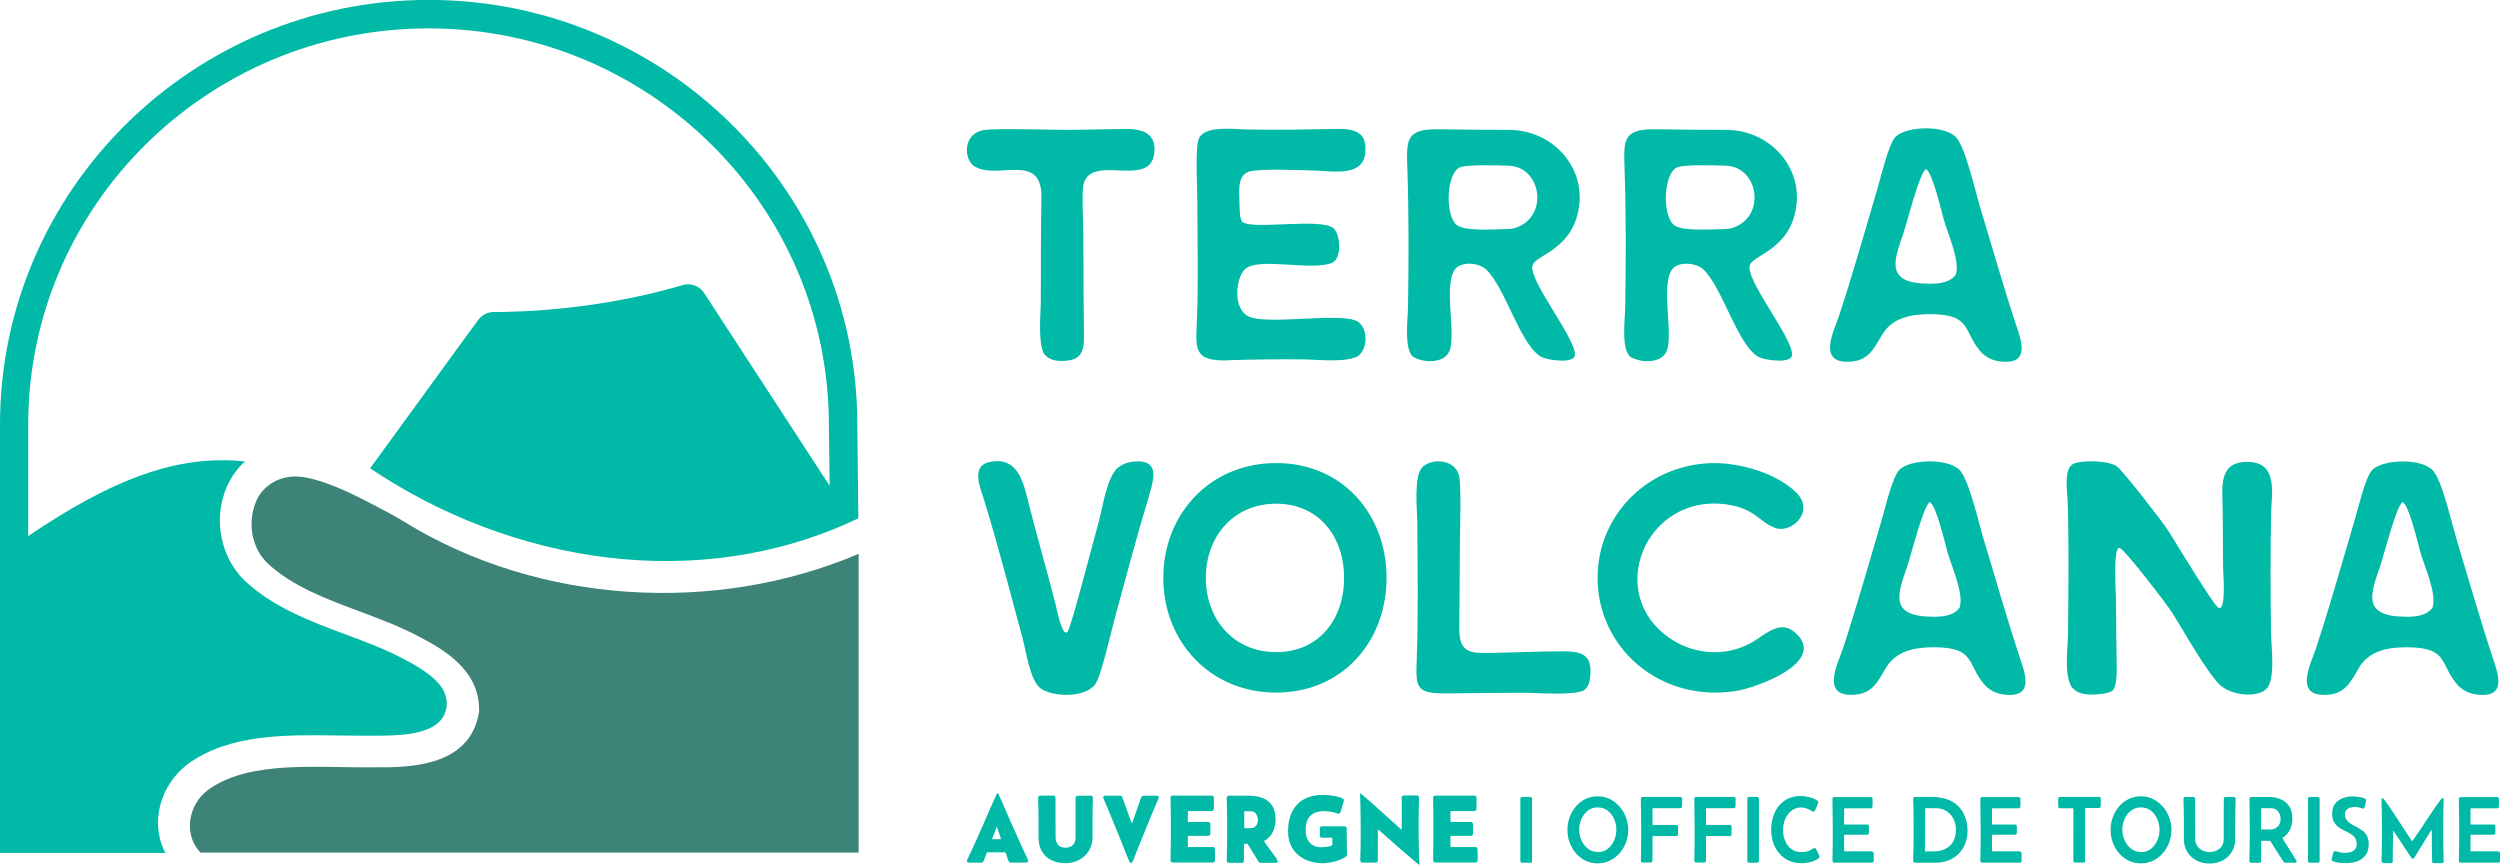 <svg width="318" height="110" viewBox="0 0 318 110" fill="none" xmlns="http://www.w3.org/2000/svg">
    <path id="texte" d="M124.03 21.2C126.92 22.9 132.57 19.28 132.47 25.15C132.39 29.5 132.4 33.79 132.39 38.14C132.39 39.98 132 43.42 132.78 44.98C133.38 45.72 134.1 45.92 135.08 45.91C137.55 45.89 137.9 44.75 137.88 42.67C137.84 38.32 137.8 34.03 137.8 29.68C137.8 28.1 137.61 25.24 137.76 23.86C138.28 19.16 146.31 24.2 146.83 19.47C147.11 16.96 145.34 16.38 143.11 16.4C140.81 16.42 137.89 16.52 135.54 16.52C133.54 16.52 126.55 16.28 125.06 16.56C122.46 17.05 122.53 20.33 124.03 21.21V21.2ZM156.23 45.82C159.44 45.72 162.47 45.68 165.68 45.71C167.74 45.73 170.95 46.16 172.7 45.33C174.1 44.31 173.95 41.65 172.7 40.9C170.62 39.66 161.44 41.38 158.89 40.28C156.77 39.37 157.18 35.41 158.32 34.28C159.99 32.61 166.76 34.54 169.45 33.42C170.69 32.9 170.53 29.87 169.65 29.06C168.12 27.64 159.26 29.3 158.04 28.22C157.67 27.89 157.67 26.42 157.67 25.96C157.67 24.67 157.25 22.4 158.84 21.84C160.04 21.41 165.76 21.65 167.42 21.71C169.74 21.79 173.37 22.44 173.66 19.47C173.94 16.72 172.24 16.35 169.83 16.4C165.82 16.47 162.63 16.56 158.61 16.47C156.95 16.43 153.3 15.94 152.51 17.58C151.99 18.66 152.3 23.97 152.3 25.54C152.3 30.44 152.45 35.76 152.25 40.62C152.1 44.36 151.74 45.98 156.24 45.84L156.23 45.82ZM179.93 45.48C181.23 46.18 183.68 46.21 184.35 44.7C185.38 42.37 183.17 34.89 185.67 33.78C186.67 33.33 188.23 33.53 189.02 34.26C191.54 36.6 193.5 44.34 196.26 45.49C197.09 45.83 200.32 46.29 200.33 45.12C200.35 42.85 194.26 35.47 194.96 33.69C195.51 32.29 200.74 31.62 200.95 25.11H200.94C200.94 20.37 196.91 16.52 191.93 16.52C188.95 16.52 186.08 16.5 183.09 16.44C178.73 16.36 178.9 17.81 179.02 21.6C179.21 27.26 179.19 33.4 179.1 39.07C179.08 40.56 178.5 44.74 179.92 45.5L179.93 45.48ZM185.67 21.3C186.55 20.89 190.77 21.03 191.95 21.08C196.22 21.27 197.04 27.87 192.5 29.06C192.47 29.06 192.03 29.13 191.92 29.13C190.36 29.14 186.55 29.47 185.38 28.68C183.78 27.6 183.93 22.12 185.67 21.3ZM207.56 45.48C208.86 46.18 211.31 46.21 211.98 44.7C213.01 42.37 210.8 34.89 213.3 33.78C214.3 33.33 215.86 33.53 216.65 34.26C219.17 36.6 221.13 44.34 223.89 45.49C224.72 45.83 227.95 46.29 227.96 45.12C227.98 42.85 221.89 35.47 222.59 33.69C223.14 32.29 228.37 31.62 228.58 25.11H228.57C228.57 20.37 224.54 16.52 219.56 16.52C216.58 16.52 213.71 16.5 210.72 16.44C206.36 16.36 206.53 17.81 206.65 21.6C206.84 27.26 206.82 33.4 206.73 39.07C206.71 40.56 206.13 44.74 207.55 45.5L207.56 45.48ZM213.3 21.3C214.18 20.89 218.4 21.03 219.58 21.08C223.85 21.27 224.67 27.87 220.13 29.06C220.1 29.06 219.66 29.13 219.55 29.13C217.99 29.14 214.18 29.47 213.01 28.68C211.41 27.6 211.56 22.12 213.3 21.3ZM234.66 46C237.64 46.18 238.35 44.31 239.43 42.54C240.72 40.43 243.01 39.96 245.51 39.96C251.02 39.97 249.59 42.25 252.16 44.97C252.87 45.55 253.46 45.86 254.45 45.98C257.84 46.4 257.33 43.98 256.69 42.06C254.92 36.76 253.39 31.41 251.79 26.08C251.22 24.19 249.99 18.69 248.81 17.46C247.28 15.86 242.43 16.05 241.11 17.41C240.22 18.32 239.25 22.54 238.83 23.93C237.24 29.3 235.65 34.98 233.89 40.28C233.31 42.01 231.34 45.81 234.67 46.01L234.66 46ZM242.13 29.61C242.55 28.39 244.17 21.95 244.98 21.5C245.84 21.97 246.95 26.91 247.26 27.98C247.79 29.8 249.34 33.2 248.78 34.92C248.06 35.95 246.67 36.1 245.39 36.09C239.69 36.07 240.92 33.14 242.13 29.61ZM146.26 62.68C146.88 60.66 147.35 58.39 144.2 58.72C143.29 58.81 142.73 59.06 142.04 59.63C140.73 61.09 140.33 64.23 139.81 66.17C139.33 67.91 136.25 79.77 135.82 80.33C135.12 81.24 134.38 77.28 134.29 76.95C133.11 72.31 131.76 67.75 130.6 63.08C130.01 60.7 129.08 58.07 125.86 58.77C123.49 59.28 124.66 61.95 125.16 63.55C126.92 69.26 128.52 75.43 130.08 81.22C130.53 82.88 131.03 86.55 132.34 87.54C133.81 88.66 138.01 88.83 139.31 87.04C140.11 85.94 141.33 80.34 141.8 78.63C143.26 73.3 144.66 67.95 146.28 62.66L146.26 62.68ZM162.33 58.9C153.87 58.9 147.97 65.44 147.97 73.5C147.97 81.56 153.88 88.1 162.33 88.1C170.78 88.1 176.37 81.56 176.37 73.5C176.37 65.44 170.79 58.9 162.33 58.9ZM162.33 82.95C156.86 82.95 153.38 78.72 153.38 73.51C153.38 68.3 156.86 64.07 162.33 64.07C167.8 64.07 170.97 68.3 170.97 73.51C170.97 78.72 167.81 82.95 162.33 82.95ZM201.41 87.85C202.08 87.41 202.23 86.7 202.29 85.94C202.51 83.39 201.35 82.86 198.94 82.85C196.18 82.84 193.09 82.98 190.29 83.04C187.16 83.11 185.61 83.24 185.62 79.91C185.64 76.47 185.69 73.05 185.69 69.6C185.69 67.84 185.94 61.5 185.54 60.32C184.88 58.37 182.09 58.29 180.94 59.41C179.79 60.55 180.27 64.8 180.28 66.48C180.32 72.15 180.41 78.23 180.21 83.88C180.1 87.32 180.01 88.22 183.8 88.2C187.1 88.18 190.35 88.12 193.66 88.12C195.64 88.12 199.75 88.49 201.39 87.86L201.41 87.85ZM228.75 80.88C226.9 78.76 225.21 80.17 223.42 81.36C220.11 83.57 215.83 83.45 212.55 81.28C203.98 75.62 209.31 62.74 219.61 64.16C223.29 64.67 223.83 66.49 225.88 67.18C227.88 67.85 230.95 65.06 228.46 62.63C226 60.23 221.65 58.96 218.19 58.9C209.74 58.9 203.21 65.44 203.21 73.5C203.21 81.56 209.73 88.1 218.19 88.1C219.2 88.08 220.04 88.03 221.05 87.85C223.58 87.39 231.84 84.4 228.76 80.87L228.75 80.88ZM282.61 87.31C283.9 88.38 286.94 88.81 288.22 87.69C289.5 86.58 288.9 82.29 288.88 80.65C288.8 75.58 288.78 70.2 288.89 65.14C288.94 62.96 289.76 59.05 286.3 58.77C282.99 58.51 282.62 60.71 282.68 62.9C282.78 66.07 282.73 69.17 282.78 72.34C282.78 72.75 283.23 78 282.13 77.26C281.46 76.81 276.69 68.91 275.85 67.58C275.04 66.3 270.07 59.94 269.3 59.35C268.31 58.58 264.87 58.47 263.73 59C262.46 59.59 262.97 62.63 263.01 63.77C263.18 69.27 263.1 75.14 263.05 80.66C263.04 82.56 262.5 85.8 263.54 87.43C264.04 87.95 264.42 88.16 265.23 88.3C266.04 88.44 268.17 88.3 268.71 87.85C269.21 87.43 269.25 85.71 269.25 85.14C269.2 82.12 269.17 79.14 269.15 76.12C269.15 75.54 268.75 69.43 269.62 69.7C270.31 69.92 275.65 76.9 276.33 77.98C277.68 80.11 280.93 85.95 282.61 87.34V87.31ZM252.27 68.44C251.7 66.55 250.47 61.05 249.29 59.82C247.76 58.22 242.91 58.41 241.59 59.77C240.7 60.68 239.72 64.9 239.31 66.29C237.72 71.66 236.13 77.34 234.37 82.64C233.79 84.37 231.82 88.17 235.15 88.37C238.13 88.55 238.84 86.68 239.92 84.91C241.21 82.8 243.5 82.33 246 82.33C251.51 82.34 250.08 84.62 252.65 87.34C253.36 87.92 253.96 88.23 254.94 88.35C258.33 88.77 257.82 86.35 257.18 84.43C255.41 79.13 253.88 73.78 252.28 68.45L252.27 68.44ZM249.27 77.28C248.55 78.31 247.16 78.46 245.88 78.45C240.18 78.43 241.41 75.5 242.62 71.97C243.04 70.75 244.66 64.31 245.47 63.86C246.32 64.33 247.44 69.27 247.75 70.34C248.29 72.16 249.83 75.56 249.27 77.28ZM300.07 84.91C301.36 82.8 303.65 82.33 306.15 82.33C311.66 82.34 310.23 84.62 312.8 87.34C313.51 87.92 314.11 88.23 315.09 88.35C318.48 88.77 317.97 86.35 317.33 84.43C315.56 79.13 314.03 73.78 312.43 68.45C311.86 66.56 310.63 61.06 309.45 59.83C307.92 58.23 303.07 58.42 301.75 59.78C300.86 60.69 299.89 64.91 299.47 66.3C297.88 71.67 296.29 77.35 294.53 82.65C293.95 84.38 291.98 88.18 295.31 88.38C298.29 88.56 299 86.69 300.08 84.92L300.07 84.91ZM302.77 71.97C303.19 70.75 304.81 64.31 305.62 63.86C306.47 64.33 307.59 69.27 307.9 70.34C308.44 72.16 309.98 75.56 309.42 77.28C308.7 78.31 307.31 78.46 306.03 78.45C300.33 78.43 301.56 75.5 302.77 71.97ZM130.72 109.29C130.37 108.53 130.02 107.77 129.67 107.01C129.33 106.25 128.98 105.49 128.64 104.72C128.36 104.09 128.09 103.46 127.82 102.83C127.55 102.19 127.27 101.57 126.97 100.95C126.95 100.91 126.92 100.9 126.89 100.9C126.86 100.9 126.82 100.92 126.81 100.95C126.52 101.57 126.23 102.2 125.96 102.83C125.69 103.47 125.41 104.09 125.14 104.72C124.8 105.48 124.46 106.25 124.12 107.01C123.78 107.77 123.43 108.53 123.07 109.29C123.05 109.33 123.04 109.36 123.02 109.4C123 109.44 123 109.48 123 109.52C123 109.61 123.04 109.67 123.12 109.69C123.2 109.72 123.27 109.73 123.34 109.73H124.83C124.9 109.73 124.96 109.71 125 109.68C125.04 109.64 125.07 109.6 125.1 109.53C125.12 109.48 125.14 109.43 125.17 109.38C125.19 109.33 125.21 109.28 125.23 109.23C125.28 109.11 125.33 108.99 125.37 108.87C125.42 108.75 125.47 108.63 125.51 108.51V108.49V108.47C125.53 108.44 125.56 108.42 125.59 108.42H127.84C127.84 108.42 127.91 108.44 127.93 108.49C128 108.65 128.06 108.83 128.1 109.01C128.15 109.18 128.21 109.36 128.29 109.52C128.32 109.59 128.36 109.63 128.39 109.67C128.43 109.7 128.49 109.72 128.56 109.72H130.44C130.51 109.72 130.58 109.71 130.66 109.68C130.74 109.66 130.78 109.6 130.78 109.51C130.78 109.47 130.78 109.42 130.76 109.39C130.75 109.35 130.73 109.32 130.71 109.28L130.72 109.29ZM126.18 106.75C126.29 106.48 126.39 106.21 126.49 105.94C126.59 105.67 126.69 105.4 126.8 105.14C126.89 105.41 126.98 105.67 127.07 105.94C127.16 106.21 127.25 106.48 127.34 106.75H126.19H126.18ZM138.69 101.22H137.11C137 101.22 136.93 101.24 136.89 101.29C136.85 101.34 136.82 101.42 136.81 101.52V102.78C136.81 103.25 136.81 103.71 136.81 104.18V106.49C136.81 106.93 136.7 107.26 136.47 107.49C136.24 107.71 135.92 107.83 135.49 107.83C135.09 107.83 134.78 107.7 134.58 107.45C134.38 107.2 134.27 106.88 134.27 106.49V105.56C134.26 105.09 134.26 104.63 134.26 104.16C134.26 103.69 134.26 103.23 134.26 102.76V101.71C134.26 101.64 134.26 101.56 134.26 101.5C134.25 101.4 134.22 101.32 134.18 101.27C134.14 101.22 134.06 101.2 133.95 101.2H132.34C132.14 101.2 132.05 101.31 132.05 101.52C132.05 101.73 132.05 101.94 132.06 102.15C132.06 102.37 132.08 102.59 132.08 102.8C132.08 103.23 132.1 103.65 132.1 104.08V106.51C132.1 107.22 132.25 107.82 132.54 108.31C132.83 108.8 133.23 109.17 133.75 109.42C134.26 109.67 134.85 109.8 135.52 109.8C136.15 109.8 136.72 109.66 137.24 109.39C137.76 109.12 138.18 108.74 138.49 108.24C138.8 107.74 138.97 107.17 138.97 106.51V105.49C138.97 105.04 138.97 104.59 138.97 104.14C138.97 103.69 138.98 103.24 138.98 102.79C138.98 102.58 139 102.37 139 102.15C139.01 101.94 139.01 101.73 139.01 101.52C139.01 101.31 138.91 101.2 138.72 101.2L138.69 101.22ZM147.07 101.22H145.45C145.33 101.22 145.23 101.29 145.17 101.42C145.11 101.54 145.06 101.67 145.01 101.82C144.96 101.97 144.92 102.1 144.87 102.23C144.73 102.61 144.6 103 144.47 103.39C144.34 103.78 144.2 104.17 144.06 104.55C144.06 104.57 144.05 104.59 144.03 104.63C144.01 104.67 143.99 104.68 143.97 104.68C143.95 104.68 143.93 104.66 143.92 104.63C143.91 104.59 143.9 104.57 143.89 104.55C143.75 104.19 143.62 103.82 143.49 103.45C143.36 103.07 143.23 102.71 143.09 102.35C143.04 102.2 142.99 102.05 142.93 101.88C142.88 101.72 142.82 101.56 142.76 101.41C142.74 101.34 142.7 101.29 142.66 101.26C142.62 101.23 142.56 101.21 142.49 101.21H142.48H140.66C140.59 101.21 140.52 101.22 140.44 101.25C140.37 101.27 140.33 101.33 140.33 101.42C140.33 101.46 140.33 101.49 140.35 101.53C140.36 101.57 140.37 101.6 140.39 101.63C140.73 102.42 141.06 103.22 141.39 104.01C141.72 104.81 142.05 105.61 142.37 106.41L143.18 108.43C143.25 108.6 143.31 108.77 143.38 108.94C143.45 109.11 143.52 109.28 143.59 109.44C143.61 109.48 143.64 109.55 143.69 109.64C143.74 109.73 143.79 109.77 143.86 109.77C143.93 109.77 143.99 109.73 144.03 109.64C144.07 109.55 144.11 109.48 144.13 109.44C144.21 109.28 144.27 109.11 144.34 108.94C144.41 108.77 144.47 108.6 144.54 108.43L145.35 106.41C145.68 105.6 146 104.81 146.33 104.01C146.66 103.21 146.99 102.42 147.33 101.63C147.35 101.6 147.36 101.56 147.37 101.53C147.39 101.49 147.39 101.46 147.39 101.42C147.39 101.33 147.35 101.27 147.28 101.25C147.2 101.22 147.14 101.21 147.06 101.21L147.07 101.22ZM154.23 107.75H151.19C151.12 107.75 151.09 107.71 151.09 107.65V106.42C151.09 106.35 151.13 106.32 151.19 106.32H153.66C153.86 106.32 153.96 106.22 153.96 106.01V104.87C153.96 104.66 153.86 104.56 153.66 104.56H151.19C151.13 104.56 151.09 104.53 151.09 104.46V103.27C151.09 103.2 151.12 103.17 151.19 103.17H154.1C154.29 103.17 154.39 103.07 154.4 102.87V102.28C154.4 102.15 154.41 102.03 154.41 101.9V101.52C154.41 101.31 154.31 101.2 154.11 101.2H149.18C148.98 101.2 148.89 101.3 148.89 101.51C148.89 101.72 148.89 101.93 148.9 102.13C148.9 102.34 148.91 102.55 148.91 102.77C148.91 103.22 148.93 103.66 148.93 104.11V106.78C148.93 107.23 148.92 107.68 148.91 108.12C148.91 108.33 148.9 108.54 148.9 108.76C148.89 108.97 148.89 109.19 148.89 109.4C148.89 109.61 148.99 109.71 149.18 109.71H154.25C154.45 109.71 154.55 109.61 154.55 109.39V108.71C154.55 108.47 154.54 108.24 154.53 108.03C154.52 107.83 154.42 107.73 154.24 107.73L154.23 107.75ZM148.88 101.53C148.88 101.53 148.88 101.53 148.88 101.52V101.53ZM162.41 109.24C162.41 109.24 162.3 109.09 162.18 108.93C162.06 108.77 161.93 108.58 161.77 108.38C161.62 108.17 161.46 107.97 161.32 107.77C161.17 107.57 161.05 107.4 160.95 107.26C160.85 107.12 160.8 107.04 160.8 107.02C160.8 107 160.82 106.97 160.87 106.94C161.35 106.65 161.71 106.26 161.92 105.79C162.14 105.31 162.25 104.79 162.25 104.23C162.25 103.49 162.1 102.89 161.8 102.45C161.5 102.01 161.1 101.69 160.58 101.5C160.06 101.31 159.47 101.21 158.81 101.21H156.34C156.14 101.21 156.04 101.31 156.04 101.53C156.04 101.75 156.04 101.95 156.05 102.17C156.05 102.38 156.07 102.59 156.07 102.81C156.07 103.26 156.08 103.71 156.09 104.15C156.09 104.59 156.09 105.03 156.09 105.48C156.09 105.93 156.09 106.37 156.09 106.82C156.09 107.27 156.08 107.71 156.07 108.16C156.07 108.37 156.06 108.58 156.05 108.8C156.04 109.01 156.04 109.22 156.04 109.43C156.04 109.64 156.14 109.75 156.34 109.75H157.94C158.14 109.75 158.23 109.65 158.23 109.45C158.23 109.11 158.23 108.78 158.23 108.44V107.43C158.23 107.36 158.26 107.33 158.33 107.33H158.64C158.64 107.33 158.71 107.35 158.72 107.38C158.9 107.66 159.07 107.94 159.24 108.22C159.41 108.5 159.58 108.78 159.75 109.06C159.8 109.15 159.86 109.25 159.92 109.34C159.98 109.43 160.03 109.53 160.09 109.62C160.16 109.71 160.25 109.76 160.34 109.76H162.15C162.21 109.76 162.29 109.76 162.38 109.74C162.48 109.72 162.52 109.67 162.52 109.58C162.52 109.52 162.5 109.47 162.47 109.41C162.43 109.36 162.4 109.31 162.37 109.26L162.41 109.24ZM159.77 105.04C159.61 105.24 159.38 105.34 159.1 105.34L158.27 105.35V104.27C158.27 103.91 158.27 103.55 158.27 103.19H159.11C159.4 103.19 159.63 103.3 159.78 103.54C159.93 103.77 160.01 104.03 160.01 104.31C160.01 104.59 159.93 104.83 159.77 105.04ZM171.33 108.14C171.33 107.96 171.32 107.78 171.32 107.6C171.31 106.87 171.3 106.14 171.3 105.41C171.3 105.21 171.2 105.11 171 105.11H168.17C167.97 105.11 167.88 105.21 167.88 105.41V106.25C167.88 106.45 167.98 106.55 168.17 106.55H169.37C169.44 106.55 169.47 106.58 169.47 106.65V107.44C169.47 107.51 169.42 107.56 169.3 107.6C169.19 107.64 169.04 107.68 168.88 107.7C168.71 107.72 168.56 107.74 168.42 107.75C168.27 107.77 168.18 107.77 168.13 107.77C167.46 107.77 166.95 107.58 166.6 107.18C166.25 106.79 166.08 106.25 166.08 105.58C166.08 103.98 166.86 103.18 168.42 103.18C169 103.18 169.56 103.28 170.1 103.47C170.17 103.49 170.22 103.51 170.26 103.51C170.34 103.51 170.39 103.49 170.43 103.44C170.47 103.4 170.49 103.34 170.52 103.28C170.53 103.25 170.56 103.16 170.6 103.01C170.64 102.87 170.69 102.71 170.74 102.53C170.79 102.35 170.84 102.2 170.88 102.06C170.92 101.92 170.94 101.84 170.94 101.82C170.94 101.75 170.92 101.7 170.89 101.66C170.85 101.62 170.81 101.59 170.76 101.56C170.56 101.46 170.3 101.37 170.01 101.31C169.71 101.24 169.41 101.19 169.11 101.16C168.8 101.13 168.54 101.11 168.3 101.11C166.87 101.11 165.77 101.52 165 102.33C164.23 103.15 163.84 104.28 163.84 105.74C163.84 106.41 163.95 106.99 164.19 107.5C164.42 108.01 164.74 108.43 165.15 108.77C165.56 109.11 166.03 109.37 166.56 109.54C167.1 109.71 167.67 109.8 168.27 109.8C168.48 109.8 168.72 109.78 168.99 109.74C169.27 109.7 169.55 109.64 169.85 109.56C170.14 109.48 170.42 109.39 170.67 109.27C170.92 109.16 171.12 109.03 171.27 108.88C171.33 108.82 171.36 108.74 171.36 108.65H171.35C171.35 108.47 171.35 108.29 171.34 108.11L171.33 108.14ZM180.51 109.22C180.51 108.98 180.49 108.74 180.49 108.49C180.47 107.47 180.45 106.46 180.45 105.44C180.45 104.99 180.45 104.55 180.45 104.11C180.45 103.67 180.46 103.23 180.47 102.78C180.47 102.57 180.48 102.36 180.49 102.14C180.5 101.93 180.5 101.72 180.5 101.5C180.5 101.28 180.4 101.18 180.21 101.18H178.59C178.39 101.18 178.3 101.28 178.3 101.48V105.37C178.3 105.37 178.3 105.41 178.3 105.45C178.3 105.49 178.28 105.5 178.25 105.5C178.24 105.5 178.22 105.5 178.2 105.48C178.18 105.47 178.17 105.46 178.15 105.44C177.31 104.69 176.48 103.94 175.65 103.18C174.82 102.42 173.98 101.68 173.12 100.96C173.1 100.94 173.07 100.93 173.05 100.93C173.02 100.93 173 100.94 173 100.97C173 101.21 173 101.45 173.02 101.7C173.03 101.94 173.04 102.18 173.04 102.43C173.06 103.43 173.08 104.45 173.08 105.47C173.08 105.92 173.08 106.36 173.08 106.8C173.08 107.24 173.07 107.68 173.06 108.13C173.06 108.34 173.05 108.55 173.04 108.76C173.03 108.97 173.03 109.18 173.03 109.4C173.03 109.62 173.13 109.72 173.32 109.72H174.97C175.17 109.72 175.26 109.62 175.26 109.42V107.03C175.26 106.57 175.26 106.12 175.26 105.66C175.26 105.64 175.26 105.62 175.26 105.58C175.26 105.55 175.28 105.53 175.31 105.53C175.33 105.53 175.35 105.53 175.36 105.55C175.38 105.56 175.39 105.57 175.41 105.59C175.48 105.65 175.62 105.78 175.84 105.97C176.06 106.16 176.32 106.39 176.62 106.66C176.92 106.93 177.25 107.22 177.59 107.52C177.94 107.82 178.28 108.12 178.62 108.41C178.96 108.7 179.26 108.97 179.55 109.21C179.84 109.45 180.06 109.65 180.24 109.79C180.41 109.94 180.53 110.01 180.53 110.01V109.99C180.53 109.99 180.55 109.98 180.55 109.96C180.55 109.72 180.55 109.48 180.54 109.23L180.51 109.22ZM182.29 101.53C182.29 101.53 182.29 101.53 182.29 101.52V101.53ZM187.64 107.75H184.6C184.53 107.75 184.5 107.71 184.5 107.65V106.42C184.5 106.35 184.54 106.32 184.6 106.32H187.07C187.27 106.32 187.37 106.22 187.37 106.01V104.87C187.37 104.66 187.27 104.56 187.07 104.56H184.6C184.54 104.56 184.5 104.53 184.5 104.46V103.27C184.5 103.2 184.53 103.17 184.6 103.17H187.51C187.7 103.17 187.8 103.07 187.81 102.87V102.28C187.81 102.15 187.82 102.03 187.82 101.9V101.52C187.82 101.31 187.72 101.2 187.52 101.2H182.59C182.39 101.2 182.3 101.3 182.3 101.51C182.3 101.72 182.3 101.93 182.3 102.13C182.3 102.34 182.31 102.55 182.31 102.77C182.31 103.22 182.33 103.66 182.33 104.11V106.78C182.33 107.23 182.32 107.68 182.31 108.12C182.31 108.33 182.31 108.54 182.3 108.76C182.3 108.97 182.3 109.19 182.3 109.4C182.3 109.61 182.4 109.71 182.59 109.71H187.66C187.86 109.71 187.96 109.61 187.96 109.39V108.71C187.96 108.47 187.95 108.24 187.94 108.03C187.93 107.83 187.83 107.73 187.65 107.73L187.64 107.75ZM194.64 101.37H193.63C193.47 101.37 193.39 101.45 193.39 101.61C193.39 102.27 193.39 102.92 193.39 103.58V107.53C193.39 108.19 193.39 108.84 193.39 109.5C193.39 109.66 193.47 109.74 193.63 109.74H194.64C194.8 109.74 194.88 109.66 194.88 109.5V107.53C194.88 106.87 194.88 106.22 194.88 105.56C194.88 104.9 194.88 104.25 194.88 103.59V101.62C194.88 101.46 194.79 101.38 194.64 101.38V101.37ZM206.01 102.6C205.66 102.2 205.26 101.88 204.78 101.64C204.3 101.4 203.79 101.29 203.22 101.29C202.65 101.29 202.14 101.41 201.67 101.64C201.19 101.87 200.79 102.19 200.45 102.59C200.11 102.99 199.84 103.44 199.66 103.96C199.47 104.47 199.38 105.01 199.38 105.56C199.38 106.13 199.47 106.66 199.66 107.17C199.85 107.68 200.1 108.13 200.45 108.53C200.79 108.92 201.2 109.24 201.67 109.47C202.14 109.7 202.67 109.82 203.23 109.82C203.79 109.82 204.31 109.71 204.78 109.47C205.25 109.24 205.66 108.93 206.01 108.53C206.36 108.14 206.63 107.68 206.82 107.17C207.01 106.66 207.11 106.13 207.11 105.57C207.11 105.01 207.01 104.48 206.82 103.97C206.63 103.46 206.36 103 206.01 102.6ZM205.31 106.89C205.13 107.33 204.87 107.68 204.53 107.96C204.19 108.24 203.77 108.38 203.27 108.38C202.78 108.37 202.35 108.23 201.99 107.96C201.64 107.68 201.35 107.32 201.16 106.89C200.96 106.45 200.87 105.99 200.87 105.53C200.87 105.07 200.96 104.62 201.15 104.19C201.34 103.76 201.61 103.4 201.97 103.12C202.32 102.84 202.73 102.7 203.23 102.7C203.73 102.7 204.16 102.85 204.51 103.12C204.86 103.4 205.13 103.76 205.32 104.19C205.51 104.63 205.6 105.09 205.6 105.55C205.6 106.01 205.51 106.45 205.33 106.89H205.31ZM213.74 101.37H208.96C208.8 101.37 208.72 101.45 208.72 101.62C208.72 102.25 208.72 102.88 208.74 103.51C208.75 104.15 208.76 104.78 208.76 105.42C208.76 106.33 208.76 107.25 208.74 108.16C208.74 108.38 208.73 108.6 208.73 108.81C208.72 109.03 208.72 109.25 208.72 109.46C208.72 109.62 208.8 109.71 208.96 109.71H209.96C210.11 109.71 210.19 109.63 210.2 109.47C210.2 109.31 210.2 109.14 210.2 108.98V106.42C210.2 106.42 210.22 106.35 210.27 106.35H213.21C213.37 106.35 213.45 106.27 213.45 106.11V105.17C213.45 105.01 213.37 104.93 213.21 104.93H210.27C210.27 104.93 210.2 104.91 210.2 104.86V102.87C210.2 102.87 210.22 102.8 210.27 102.8H213.72C213.87 102.8 213.95 102.72 213.96 102.56C213.97 102.41 213.97 102.25 213.97 102.09V101.62C213.97 101.46 213.89 101.37 213.73 101.37H213.74ZM208.72 101.62C208.72 101.62 208.72 101.62 208.72 101.61V101.62ZM220.54 101.37H215.76C215.6 101.37 215.52 101.45 215.52 101.62C215.52 102.25 215.52 102.88 215.54 103.51C215.55 104.15 215.56 104.78 215.56 105.42C215.56 106.33 215.56 107.25 215.54 108.16C215.54 108.38 215.53 108.6 215.53 108.81C215.52 109.03 215.52 109.25 215.52 109.46C215.52 109.62 215.6 109.71 215.76 109.71H216.76C216.91 109.71 216.99 109.63 217 109.47C217 109.31 217 109.14 217 108.98V106.42C217 106.42 217.02 106.35 217.07 106.35H220.01C220.17 106.35 220.25 106.27 220.25 106.11V105.17C220.25 105.01 220.17 104.93 220.01 104.93H217.07C217.07 104.93 217 104.91 217 104.86V102.87C217 102.87 217.02 102.8 217.07 102.8H220.52C220.67 102.8 220.75 102.72 220.76 102.56C220.77 102.41 220.77 102.25 220.77 102.09V101.62C220.77 101.46 220.69 101.37 220.53 101.37H220.54ZM215.52 101.62C215.52 101.62 215.52 101.62 215.52 101.61V101.62ZM223.5 101.37H222.5C222.34 101.37 222.26 101.45 222.26 101.61C222.26 102.27 222.26 102.92 222.26 103.58V107.53C222.26 108.19 222.26 108.84 222.26 109.5C222.26 109.66 222.34 109.74 222.5 109.74H223.5C223.66 109.74 223.74 109.66 223.74 109.5V107.53C223.74 106.87 223.74 106.22 223.74 105.56C223.74 104.9 223.74 104.25 223.74 103.59V101.62C223.74 101.46 223.66 101.38 223.5 101.38V101.37ZM231.16 108.31C231.09 108.16 231.05 108.07 231.02 108.03C231 107.99 230.97 107.95 230.94 107.91C230.91 107.87 230.87 107.86 230.81 107.86V107.88C230.81 107.88 230.73 107.88 230.7 107.9C230.67 107.92 230.64 107.94 230.61 107.95C230.39 108.1 230.16 108.21 229.93 108.28C229.7 108.36 229.45 108.39 229.18 108.39C228.64 108.39 228.2 108.26 227.85 107.99C227.5 107.72 227.24 107.37 227.06 106.94C226.88 106.51 226.8 106.04 226.8 105.54C226.8 105.2 226.85 104.87 226.95 104.53C227.05 104.2 227.2 103.89 227.4 103.62C227.59 103.35 227.83 103.12 228.12 102.96C228.4 102.8 228.72 102.71 229.08 102.71C229.35 102.71 229.59 102.75 229.82 102.84C230.04 102.92 230.27 103.04 230.49 103.18C230.52 103.19 230.55 103.21 230.58 103.23C230.61 103.25 230.64 103.25 230.68 103.25C230.73 103.25 230.78 103.23 230.81 103.19C230.84 103.15 230.86 103.11 230.88 103.07C230.9 103.03 230.92 102.97 230.97 102.87C231.02 102.77 231.07 102.66 231.11 102.54C231.16 102.42 231.21 102.31 231.24 102.21C231.28 102.11 231.29 102.05 231.29 102.03C231.29 101.96 231.25 101.9 231.18 101.85C230.88 101.65 230.54 101.5 230.14 101.4C229.74 101.3 229.36 101.25 229.02 101.25C228.42 101.25 227.9 101.37 227.43 101.59C226.97 101.81 226.58 102.13 226.26 102.52C225.94 102.92 225.7 103.37 225.54 103.89C225.38 104.41 225.29 104.96 225.29 105.53C225.29 106.33 225.45 107.05 225.76 107.7C226.07 108.34 226.52 108.86 227.1 109.23C227.68 109.61 228.38 109.8 229.19 109.8C229.53 109.8 229.91 109.75 230.32 109.64C230.73 109.53 231.07 109.37 231.35 109.16C231.41 109.1 231.45 109.04 231.45 108.98C231.45 108.95 231.42 108.86 231.36 108.72C231.3 108.58 231.23 108.44 231.16 108.29V108.31ZM238.08 108.29H234.64C234.64 108.29 234.57 108.27 234.57 108.22V106.25C234.57 106.25 234.59 106.18 234.64 106.18H237.5C237.66 106.18 237.73 106.1 237.73 105.94V105.12C237.73 104.96 237.65 104.88 237.5 104.88H234.64C234.64 104.88 234.57 104.86 234.57 104.81V102.89C234.57 102.89 234.59 102.82 234.64 102.82H237.94C238.09 102.82 238.17 102.74 238.18 102.58C238.19 102.43 238.19 102.27 238.19 102.11V101.64C238.19 101.48 238.11 101.39 237.95 101.39H233.33C233.17 101.39 233.09 101.47 233.09 101.64C233.09 102.26 233.09 102.9 233.11 103.53C233.12 104.17 233.13 104.8 233.13 105.44C233.13 106.35 233.13 107.27 233.11 108.18C233.11 108.4 233.1 108.62 233.1 108.83C233.09 109.05 233.09 109.27 233.09 109.48C233.09 109.64 233.17 109.73 233.33 109.73H238.1C238.26 109.73 238.34 109.65 238.34 109.48V109.01C238.34 108.85 238.34 108.7 238.33 108.54C238.32 108.38 238.23 108.3 238.09 108.3L238.08 108.29ZM249.12 102.56C248.7 102.15 248.2 101.85 247.62 101.65C247.04 101.46 246.43 101.37 245.78 101.37H243.6C243.44 101.37 243.36 101.46 243.36 101.63C243.36 101.83 243.36 102.03 243.37 102.23C243.38 102.43 243.39 102.64 243.39 102.84C243.39 103.28 243.41 103.72 243.41 104.16V105.49C243.41 105.94 243.41 106.4 243.41 106.86C243.41 107.32 243.4 107.78 243.39 108.24C243.39 108.45 243.38 108.66 243.37 108.86C243.36 109.07 243.36 109.28 243.36 109.49C243.36 109.65 243.44 109.74 243.6 109.74H246.19C246.97 109.74 247.66 109.58 248.28 109.24C248.89 108.9 249.39 108.43 249.74 107.82C250.09 107.21 250.27 106.5 250.27 105.68C250.27 105.18 250.2 104.68 250.05 104.2C249.85 103.52 249.53 102.97 249.11 102.56H249.12ZM248 107.6C247.48 108.07 246.79 108.3 245.93 108.3H244.85C244.86 107.31 244.87 106.33 244.87 105.35V104.07C244.87 103.65 244.87 103.22 244.87 102.8H246.22C246.74 102.8 247.18 102.92 247.57 103.16C247.96 103.4 248.26 103.72 248.47 104.13C248.68 104.54 248.79 105.01 248.79 105.52C248.79 106.43 248.53 107.12 248.01 107.59L248 107.6ZM256.89 108.29H253.45C253.45 108.29 253.38 108.27 253.38 108.22V106.25C253.38 106.25 253.4 106.18 253.45 106.18H256.31C256.47 106.18 256.54 106.1 256.54 105.94V105.12C256.54 104.96 256.46 104.88 256.31 104.88H253.45C253.45 104.88 253.38 104.86 253.38 104.81V102.89C253.38 102.89 253.4 102.82 253.45 102.82H256.75C256.9 102.82 256.98 102.74 256.99 102.58C257 102.43 257 102.27 257 102.11V101.64C257 101.48 256.92 101.39 256.76 101.39H252.14C251.98 101.39 251.9 101.47 251.9 101.64C251.9 102.26 251.9 102.9 251.92 103.53C251.93 104.17 251.94 104.8 251.94 105.44C251.94 106.35 251.94 107.27 251.92 108.18C251.92 108.4 251.91 108.62 251.91 108.83C251.9 109.05 251.9 109.27 251.9 109.48C251.9 109.64 251.98 109.73 252.14 109.73H256.91C257.07 109.73 257.15 109.65 257.15 109.48V109.01C257.15 108.85 257.15 108.7 257.14 108.54C257.13 108.38 257.04 108.3 256.9 108.3L256.89 108.29ZM266.98 101.37H262.05C261.89 101.37 261.81 101.45 261.81 101.62H261.8C261.8 101.78 261.8 101.95 261.8 102.1C261.8 102.26 261.8 102.42 261.81 102.57C261.82 102.73 261.91 102.81 262.05 102.81H263.66C263.71 102.81 263.74 102.83 263.74 102.88V105.29C263.74 105.99 263.74 106.68 263.73 107.38C263.73 108.08 263.73 108.78 263.73 109.48C263.73 109.64 263.82 109.72 263.97 109.72H264.98C265.14 109.72 265.22 109.64 265.22 109.48C265.22 108.8 265.22 108.12 265.22 107.43V102.85C265.22 102.85 265.24 102.78 265.29 102.78H266.97C267.12 102.78 267.2 102.7 267.21 102.54C267.22 102.39 267.22 102.23 267.22 102.07V101.6C267.22 101.44 267.14 101.35 266.99 101.35L266.98 101.37ZM275.1 102.6C274.75 102.2 274.35 101.88 273.87 101.64C273.4 101.4 272.88 101.29 272.31 101.29C271.74 101.29 271.23 101.41 270.76 101.64C270.28 101.87 269.88 102.19 269.54 102.59C269.2 102.99 268.93 103.44 268.75 103.96C268.56 104.47 268.47 105.01 268.47 105.56C268.47 106.13 268.56 106.66 268.75 107.17C268.94 107.68 269.19 108.13 269.54 108.53C269.88 108.92 270.29 109.24 270.76 109.47C271.23 109.7 271.76 109.82 272.33 109.82C272.9 109.82 273.41 109.71 273.88 109.47C274.35 109.24 274.76 108.93 275.11 108.53C275.46 108.14 275.73 107.68 275.92 107.17C276.11 106.66 276.21 106.13 276.21 105.57C276.21 105.01 276.11 104.48 275.92 103.97C275.73 103.46 275.46 103 275.11 102.6H275.1ZM274.4 106.89C274.22 107.33 273.96 107.68 273.62 107.96C273.28 108.24 272.86 108.38 272.36 108.38C271.87 108.37 271.44 108.23 271.08 107.96C270.72 107.68 270.44 107.32 270.25 106.89C270.05 106.45 269.96 105.99 269.96 105.53C269.96 105.07 270.05 104.62 270.24 104.19C270.43 103.76 270.7 103.4 271.06 103.12C271.41 102.84 271.82 102.7 272.32 102.7C272.82 102.7 273.25 102.85 273.6 103.12C273.95 103.4 274.22 103.76 274.41 104.19C274.6 104.63 274.69 105.09 274.69 105.55C274.69 106.01 274.6 106.45 274.42 106.89H274.4ZM284.08 101.37H283.1C283.02 101.37 282.96 101.39 282.93 101.43C282.9 101.47 282.88 101.53 282.87 101.61V101.9L282.86 102.78C282.86 103.19 282.86 103.61 282.86 104.02V106.68C282.86 107.23 282.69 107.65 282.34 107.94C281.99 108.23 281.56 108.38 281.06 108.38C280.73 108.38 280.43 108.31 280.15 108.18C279.87 108.05 279.65 107.85 279.48 107.6C279.31 107.35 279.23 107.04 279.23 106.69V105.27H279.22V104.03C279.22 103.62 279.22 103.2 279.22 102.79V101.91L279.21 101.62C279.21 101.53 279.19 101.48 279.15 101.44C279.12 101.4 279.06 101.38 278.98 101.38H277.98C277.82 101.38 277.74 101.47 277.74 101.64C277.74 101.86 277.74 102.07 277.75 102.29C277.75 102.51 277.77 102.73 277.77 102.94C277.79 103.76 277.79 104.59 277.79 105.4V106.73C277.79 107.37 277.93 107.92 278.23 108.38C278.52 108.85 278.92 109.2 279.41 109.46C279.9 109.71 280.44 109.84 281.05 109.84C281.66 109.84 282.19 109.71 282.69 109.46C283.18 109.21 283.57 108.85 283.87 108.38C284.17 107.91 284.32 107.36 284.32 106.73V105.4C284.32 104.58 284.32 103.76 284.34 102.94C284.34 102.73 284.36 102.51 284.36 102.29C284.37 102.07 284.37 101.86 284.37 101.64C284.37 101.47 284.29 101.38 284.13 101.38L284.08 101.37ZM292.03 109.35C291.99 109.3 291.92 109.17 291.79 108.97C291.66 108.77 291.52 108.54 291.36 108.28C291.2 108.03 291.03 107.77 290.88 107.52C290.72 107.27 290.59 107.06 290.49 106.89C290.39 106.72 290.33 106.63 290.33 106.61C290.33 106.58 290.35 106.56 290.37 106.55C290.79 106.27 291.1 105.93 291.3 105.51C291.49 105.09 291.59 104.63 291.59 104.12C291.59 103.48 291.45 102.96 291.18 102.55C290.91 102.14 290.54 101.85 290.07 101.65C289.61 101.46 289.08 101.36 288.51 101.36V101.38H286.37C286.21 101.38 286.13 101.46 286.13 101.63C286.13 101.84 286.13 102.04 286.14 102.25C286.14 102.46 286.15 102.66 286.15 102.87C286.16 103.74 286.17 104.61 286.17 105.47C286.17 106.38 286.17 107.29 286.15 108.2C286.15 108.42 286.14 108.64 286.13 108.85C286.12 109.07 286.12 109.29 286.12 109.5C286.12 109.66 286.2 109.75 286.36 109.75H287.37C287.46 109.75 287.52 109.73 287.55 109.69C287.58 109.65 287.6 109.59 287.61 109.51C287.62 109.4 287.63 109.26 287.62 109.1C287.62 108.93 287.62 108.79 287.62 108.68C287.62 108.4 287.62 108.13 287.62 107.85V107.02C287.62 107.02 287.64 106.95 287.69 106.95H288.73C288.73 106.95 288.78 106.97 288.8 106.99C288.97 107.27 289.14 107.54 289.31 107.81C289.48 108.08 289.66 108.35 289.83 108.62C289.94 108.78 290.05 108.96 290.15 109.13C290.25 109.31 290.37 109.48 290.49 109.63C290.54 109.7 290.61 109.74 290.69 109.74H291.85C291.85 109.74 291.95 109.74 292.02 109.72C292.09 109.7 292.13 109.66 292.13 109.59C292.13 109.55 292.12 109.51 292.1 109.47C292.08 109.43 292.06 109.4 292.04 109.37L292.03 109.35ZM289.71 105.14C289.47 105.39 289.16 105.51 288.78 105.51H287.61V104.15C287.61 103.7 287.61 103.25 287.61 102.8H288.81C289.21 102.8 289.53 102.93 289.75 103.18C289.97 103.43 290.09 103.77 290.09 104.17C290.09 104.57 289.97 104.89 289.73 105.14H289.71ZM294.82 101.37H293.82C293.66 101.37 293.58 101.45 293.58 101.61C293.58 102.27 293.58 102.92 293.58 103.58V107.53C293.58 108.19 293.58 108.84 293.58 109.5C293.58 109.66 293.66 109.74 293.82 109.74H294.82C294.98 109.74 295.06 109.66 295.06 109.5V107.53C295.06 106.87 295.06 106.22 295.06 105.56C295.06 104.9 295.06 104.25 295.06 103.59V101.62C295.06 101.46 294.98 101.38 294.82 101.38V101.37ZM300.53 105.69C300.3 105.51 300.05 105.35 299.8 105.22C299.54 105.09 299.29 104.95 299.07 104.81C298.84 104.67 298.65 104.51 298.5 104.31C298.35 104.12 298.28 103.87 298.28 103.57C298.28 103.33 298.35 103.14 298.47 103.01C298.6 102.88 298.76 102.78 298.95 102.73C299.14 102.68 299.34 102.64 299.53 102.64C299.69 102.64 299.84 102.65 299.99 102.69C300.14 102.72 300.29 102.76 300.44 102.82C300.49 102.84 300.54 102.85 300.58 102.85C300.65 102.85 300.69 102.83 300.72 102.79C300.75 102.75 300.77 102.7 300.79 102.64C300.8 102.61 300.82 102.53 300.85 102.4C300.88 102.27 300.9 102.14 300.93 102.01C300.96 101.88 300.97 101.79 300.97 101.79H300.96C300.96 101.72 300.94 101.68 300.92 101.65C300.9 101.62 300.86 101.6 300.81 101.58C300.61 101.48 300.35 101.41 300.05 101.37C299.75 101.33 299.49 101.3 299.26 101.3C298.8 101.3 298.37 101.38 297.98 101.53C297.58 101.68 297.26 101.92 297.02 102.24C296.77 102.56 296.65 102.99 296.65 103.52C296.65 103.95 296.73 104.3 296.88 104.56C297.04 104.83 297.23 105.04 297.46 105.21C297.7 105.38 297.95 105.52 298.21 105.65C298.48 105.78 298.73 105.9 298.96 106.04C299.19 106.18 299.39 106.35 299.54 106.55C299.69 106.76 299.77 107.02 299.77 107.35C299.77 107.64 299.7 107.87 299.55 108.03C299.4 108.2 299.22 108.32 298.99 108.39C298.77 108.46 298.53 108.49 298.29 108.49C298.09 108.49 297.89 108.47 297.7 108.43C297.51 108.39 297.31 108.34 297.12 108.28C297.09 108.27 297.05 108.26 297.01 108.26C296.94 108.26 296.9 108.28 296.87 108.31C296.85 108.35 296.82 108.39 296.8 108.45C296.79 108.48 296.77 108.56 296.73 108.7C296.7 108.84 296.66 108.97 296.63 109.11C296.6 109.24 296.58 109.32 296.58 109.35C296.58 109.41 296.6 109.45 296.63 109.48C296.66 109.51 296.7 109.53 296.74 109.55C296.88 109.6 297.05 109.65 297.25 109.69C297.45 109.73 297.66 109.76 297.86 109.77C298.07 109.79 298.25 109.79 298.4 109.79C298.91 109.79 299.38 109.72 299.82 109.56C300.27 109.41 300.62 109.15 300.89 108.8C301.16 108.45 301.3 107.98 301.3 107.39C301.3 106.96 301.22 106.6 301.08 106.33C300.94 106.06 300.74 105.83 300.51 105.65L300.53 105.69ZM310.8 108.19C310.79 107.73 310.78 107.27 310.78 106.81C310.78 106.35 310.78 105.9 310.78 105.44C310.78 104.85 310.78 104.27 310.79 103.69C310.79 103.1 310.81 102.52 310.83 101.94V101.88C310.83 101.88 310.83 101.78 310.82 101.67C310.82 101.56 310.78 101.5 310.71 101.5C310.66 101.5 310.61 101.54 310.54 101.62C310.47 101.7 310.43 101.75 310.4 101.79C309.79 102.63 309.2 103.48 308.64 104.35C308.07 105.22 307.49 106.08 306.9 106.93C306.88 106.96 306.86 106.97 306.84 106.97C306.82 106.97 306.8 106.96 306.78 106.93C306.2 106.08 305.63 105.23 305.08 104.36C304.53 103.49 303.95 102.63 303.35 101.81C303.33 101.77 303.28 101.72 303.22 101.64C303.16 101.55 303.1 101.52 303.05 101.52C302.99 101.52 302.95 101.58 302.94 101.69C302.93 101.8 302.93 101.87 302.93 101.9V101.96C302.95 102.54 302.96 103.12 302.97 103.7C302.98 104.28 302.98 104.86 302.98 105.44V106.81C302.98 107.27 302.97 107.73 302.96 108.19C302.96 108.41 302.96 108.63 302.94 108.84C302.93 109.06 302.93 109.28 302.93 109.5C302.93 109.66 303.01 109.75 303.17 109.75V109.79H304.12C304.21 109.79 304.27 109.77 304.3 109.73C304.33 109.69 304.35 109.63 304.36 109.56C304.36 109.5 304.36 109.44 304.36 109.38V108.36C304.38 107.94 304.39 107.51 304.39 107.1C304.39 106.68 304.39 106.26 304.39 105.83C304.39 105.83 304.39 105.8 304.39 105.76C304.39 105.72 304.41 105.7 304.43 105.7C304.45 105.7 304.47 105.71 304.48 105.74C304.5 105.76 304.52 105.78 304.52 105.79C304.8 106.2 305.07 106.6 305.34 107.01C305.61 107.42 305.88 107.83 306.15 108.24C306.25 108.39 306.34 108.53 306.43 108.67C306.53 108.82 306.62 108.96 306.72 109.09C306.74 109.12 306.77 109.15 306.8 109.19C306.84 109.22 306.87 109.24 306.91 109.24C306.95 109.24 306.99 109.22 307.02 109.19C307.06 109.15 307.08 109.12 307.1 109.09C307.21 108.93 307.31 108.77 307.41 108.6C307.51 108.43 307.61 108.27 307.71 108.1C307.96 107.7 308.21 107.3 308.46 106.89C308.71 106.48 308.95 106.09 309.21 105.68C309.21 105.68 309.23 105.66 309.25 105.63C309.27 105.6 309.29 105.59 309.3 105.59C309.31 105.59 309.33 105.61 309.33 105.65V107.02C309.33 107.46 309.34 107.88 309.35 108.32V109.19L309.36 109.38V109.56C309.36 109.64 309.38 109.69 309.42 109.73C309.45 109.77 309.51 109.79 309.59 109.79H310.59C310.75 109.79 310.83 109.71 310.83 109.54C310.83 109.32 310.83 109.1 310.82 108.88L310.8 108.23V108.19ZM317.99 108.53C317.98 108.37 317.89 108.29 317.75 108.29H314.32C314.32 108.29 314.25 108.27 314.25 108.22V106.25C314.25 106.25 314.27 106.18 314.32 106.18H317.18C317.34 106.18 317.41 106.1 317.41 105.94V105.12C317.41 104.96 317.33 104.88 317.18 104.88H314.32C314.32 104.88 314.25 104.86 314.25 104.81V102.89C314.25 102.89 314.27 102.82 314.32 102.82H317.62C317.77 102.82 317.85 102.74 317.86 102.58C317.87 102.43 317.87 102.27 317.87 102.11V101.64C317.87 101.48 317.78 101.39 317.63 101.39H313.01C312.85 101.39 312.77 101.47 312.77 101.64C312.77 102.26 312.77 102.9 312.79 103.53C312.8 104.17 312.81 104.8 312.81 105.44C312.81 106.35 312.81 107.27 312.79 108.18C312.79 108.4 312.78 108.62 312.78 108.83C312.77 109.05 312.77 109.27 312.77 109.48C312.77 109.64 312.85 109.73 313.01 109.73H317.78C317.94 109.73 318.02 109.65 318.02 109.48V109.01C318.02 108.85 318.02 108.7 318.01 108.54L317.99 108.53Z" fill="#00b9a7" />
    <path id="vert" d="M0 70.97V108.49H21.02C20.72 107.87 20.51 107.29 20.37 106.77C20.29 106.47 20.24 106.2 20.2 105.95C20.15 105.6 20.12 105.24 20.1 104.89C20.03 101.94 21.46 99 23.94 97.15C29.19 93.35 36.43 93.46 42.83 93.55C43.91 93.57 44.91 93.58 45.92 93.58H47.09C50.85 93.61 54.17 93.45 55.86 91.82C57.02 90.69 57.12 88.9 56.24 87.54C55.21 85.94 53.13 84.74 50.89 83.59C48.78 82.5 46.48 81.65 44.04 80.73C39.49 79.04 34.78 77.28 31.1 73.84L31.07 73.81C27.75 70.54 27 65.19 29.27 61.07C29.79 60.14 30.43 59.35 31.16 58.69C23.24 57.89 15.67 60.36 5.64 66.83C4.97 67.27 4.29 67.71 3.59 68.19V54.01C3.59 26.21 26.43 3.61 54.51 3.61C82.59 3.61 105.43 26.21 105.43 54.02L105.53 61.79L89.57 37.28C88.99 36.37 87.88 35.96 86.86 36.26C76.22 39.41 66.19 39.7 62.79 39.69C62.01 39.69 61.29 40.07 60.83 40.69L60.17 41.6H60.16L60.03 41.78L47.08 59.57C64.96 71.59 88.84 75.66 109.18 65.93L109.05 53.99C109.05 24.21 84.6 -0.01 54.54 -0.01C24.48 -0.01 0 24.23 0 54V70.97Z" fill="#00b9a7" />
    <path id="alpha" d="M109.21 70.45C90.99 78.22 68.58 76.88 51.58 66.47C50.86 66.03 50.14 65.6 49.4 65.21C45.75 63.28 42.48 61.52 39.22 60.8C35.63 60 33.57 61.93 32.84 63.24C31.58 65.51 31.56 69.21 34 71.62C37.14 74.57 41.5 76.19 45.71 77.76C48.14 78.67 50.66 79.61 52.95 80.8C55.96 82.36 61 84.97 60.94 90.35V90.49L60.92 90.62C59.78 97.66 51.79 97.63 47.5 97.6C40.51 97.7 31.78 96.63 26.49 100.46C23.91 102.34 23.31 106.17 25.49 108.45H109.22V70.44L109.21 70.45Z" fill="#3E8378" />
</svg>